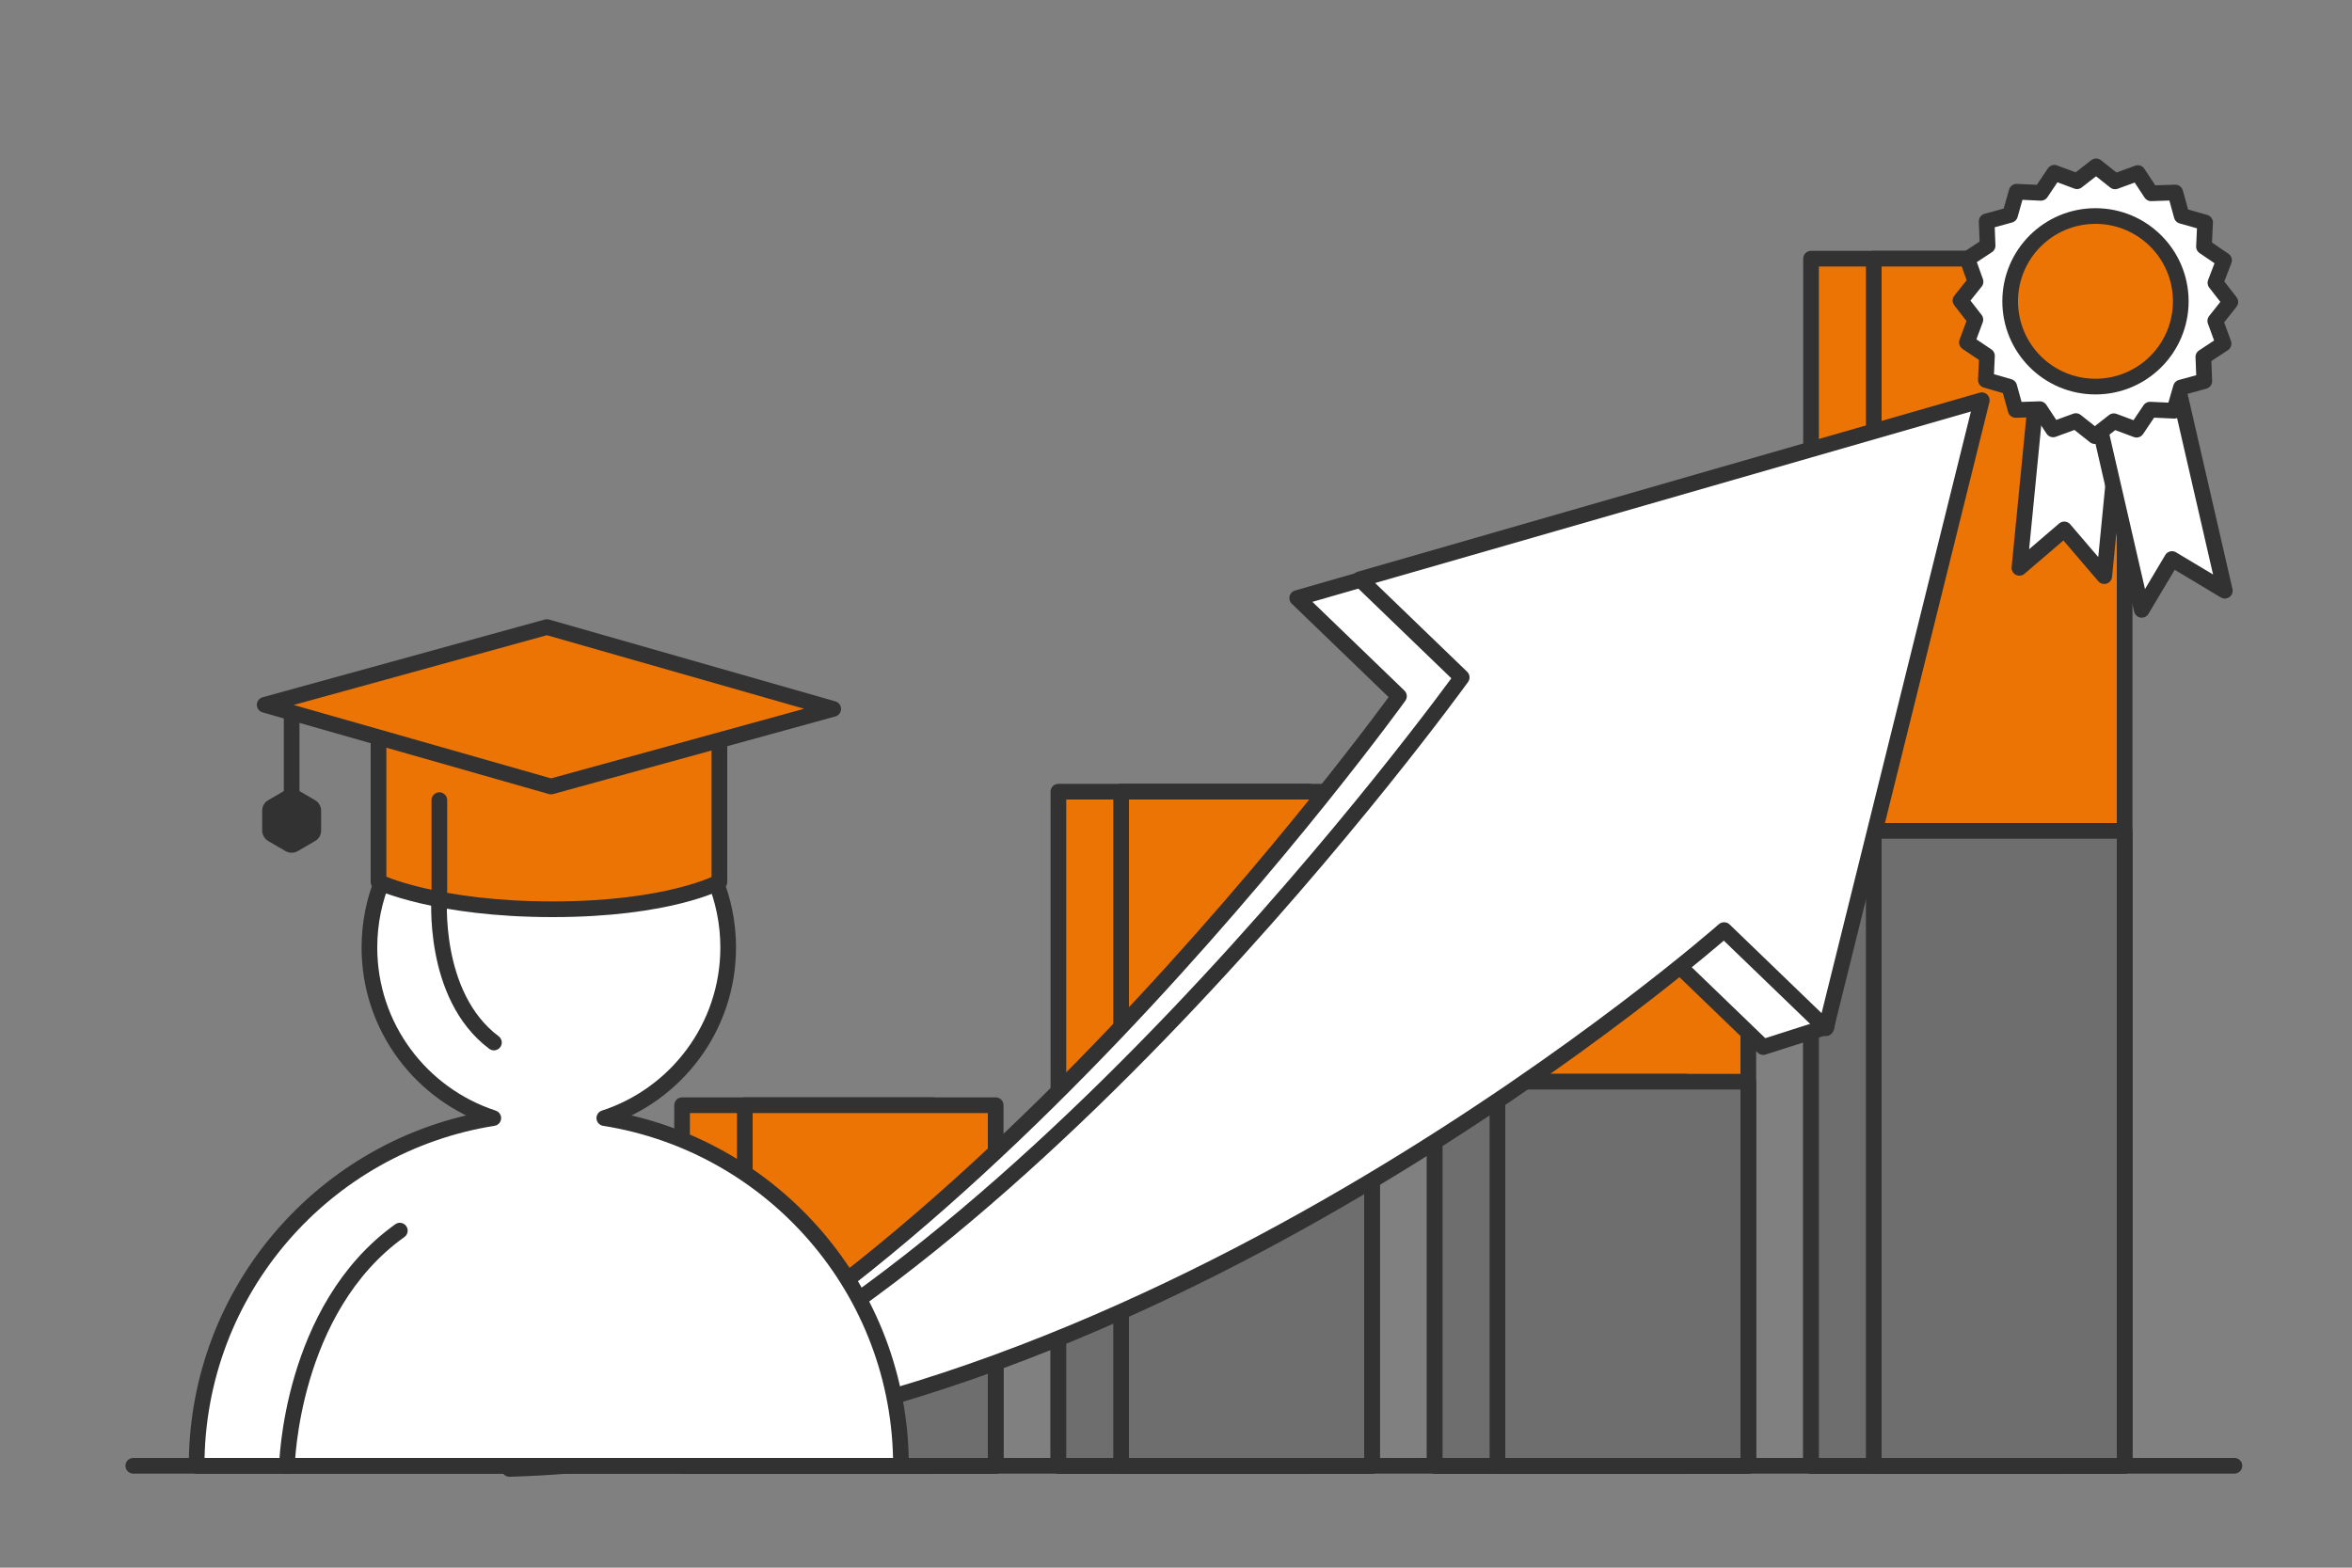 <?xml version="1.0" encoding="UTF-8"?><svg id="uuid-10aa8f71-9354-4457-aa9f-5d90db3c2526" xmlns="http://www.w3.org/2000/svg" width="150" height="100" viewBox="0 0 150 100"><rect x="0" y="0" width="150" height="100" fill="#808080" stroke="none"/><defs><style>.uuid-54cef812-4c39-4b64-a838-ff54c5e4a827,.uuid-ece49ed6-a22f-46fa-94ed-a171ccdabef5,.uuid-42993ee5-3ad6-4fb1-997f-ab4aa7093d9b,.uuid-487d0fc9-1b89-4567-ae92-aa119b88cbf6,.uuid-d48e0bfb-3d84-45f9-a2cb-1b9b9edc058f,.uuid-41a1114c-daf0-4aa6-af93-c8cd3be7d7a3{stroke:#323232;stroke-linejoin:round;}.uuid-54cef812-4c39-4b64-a838-ff54c5e4a827,.uuid-d48e0bfb-3d84-45f9-a2cb-1b9b9edc058f{fill:#ec7405;}.uuid-ece49ed6-a22f-46fa-94ed-a171ccdabef5{fill:#6e6e6e;}.uuid-42993ee5-3ad6-4fb1-997f-ab4aa7093d9b,.uuid-487d0fc9-1b89-4567-ae92-aa119b88cbf6{fill:#fff;}.uuid-42993ee5-3ad6-4fb1-997f-ab4aa7093d9b,.uuid-d48e0bfb-3d84-45f9-a2cb-1b9b9edc058f,.uuid-41a1114c-daf0-4aa6-af93-c8cd3be7d7a3{stroke-linecap:round;}.uuid-0fe41204-1251-4185-a0a5-28e93fc14148{fill:#323232;}.uuid-41a1114c-daf0-4aa6-af93-c8cd3be7d7a3{fill:none;}</style></defs><rect class="uuid-54cef812-4c39-4b64-a838-ff54c5e4a827" x="115.5" y="16.5" width="16" height="77"/><rect class="uuid-54cef812-4c39-4b64-a838-ff54c5e4a827" x="119.5" y="16.5" width="16" height="77"/><g><polygon class="uuid-42993ee5-3ad6-4fb1-997f-ab4aa7093d9b" points="134.2 36.75 131.65 33.77 128.79 36.22 130.38 19.98 135.79 20.51 134.2 36.75"/><polygon class="uuid-42993ee5-3ad6-4fb1-997f-ab4aa7093d9b" points="141.89 37.68 138.52 35.66 136.59 38.9 132.93 22.99 138.23 21.77 141.89 37.68"/><polygon class="uuid-42993ee5-3ad6-4fb1-997f-ab4aa7093d9b" points="132.46 11.56 133.68 10.61 134.89 11.57 136.34 11.04 137.19 12.33 138.73 12.28 139.14 13.77 140.63 14.19 140.56 15.73 141.84 16.6 141.29 18.04 142.24 19.26 141.28 20.47 141.81 21.92 140.52 22.77 140.58 24.31 139.09 24.72 138.66 26.2 137.12 26.13 136.26 27.41 134.81 26.87 133.6 27.82 132.39 26.86 130.94 27.39 130.09 26.1 128.55 26.15 128.14 24.67 126.65 24.24 126.72 22.7 125.44 21.84 125.98 20.39 125.03 19.17 125.99 17.97 125.47 16.52 126.76 15.67 126.7 14.12 128.19 13.71 128.61 12.23 130.16 12.3 131.02 11.02 132.46 11.56"/><circle class="uuid-d48e0bfb-3d84-45f9-a2cb-1b9b9edc058f" cx="133.64" cy="19.22" r="5.44"/></g><rect class="uuid-54cef812-4c39-4b64-a838-ff54c5e4a827" x="43.5" y="70.5" width="16" height="23"/><rect class="uuid-54cef812-4c39-4b64-a838-ff54c5e4a827" x="67.5" y="50.5" width="16" height="43"/><rect class="uuid-54cef812-4c39-4b64-a838-ff54c5e4a827" x="91.5" y="47.5" width="16" height="46"/><rect class="uuid-54cef812-4c39-4b64-a838-ff54c5e4a827" x="47.5" y="70.5" width="16" height="23"/><rect class="uuid-54cef812-4c39-4b64-a838-ff54c5e4a827" x="71.5" y="50.5" width="16" height="43"/><rect class="uuid-54cef812-4c39-4b64-a838-ff54c5e4a827" x="95.5" y="47.5" width="16" height="46"/><rect class="uuid-487d0fc9-1b89-4567-ae92-aa119b88cbf6" x="43.5" y="84.69" width="16" height="8.81"/><rect class="uuid-ece49ed6-a22f-46fa-94ed-a171ccdabef5" x="67.5" y="77.03" width="16" height="16.47"/><rect class="uuid-ece49ed6-a22f-46fa-94ed-a171ccdabef5" x="91.5" y="69" width="16" height="24.5"/><rect class="uuid-ece49ed6-a22f-46fa-94ed-a171ccdabef5" x="115.5" y="53" width="16" height="40.5"/><rect class="uuid-ece49ed6-a22f-46fa-94ed-a171ccdabef5" x="47.5" y="82.5" width="16" height="11"/><rect class="uuid-ece49ed6-a22f-46fa-94ed-a171ccdabef5" x="71.5" y="75.5" width="16" height="18"/><rect class="uuid-ece49ed6-a22f-46fa-94ed-a171ccdabef5" x="95.5" y="69" width="16" height="24.5"/><rect class="uuid-ece49ed6-a22f-46fa-94ed-a171ccdabef5" x="119.5" y="53" width="16" height="40.5"/><g><path class="uuid-487d0fc9-1b89-4567-ae92-aa119b88cbf6" d="M105.96,60.53l6.49,6.26,4.04-1.29,5.9-38.77-39.66,11.42,6.49,6.26s-29.73,41.29-56.73,49.29c37-1,73.46-33.17,73.46-33.17Z"/><path class="uuid-487d0fc9-1b89-4567-ae92-aa119b88cbf6" d="M109.96,59.33l6.49,6.26,9.94-40.06-39.66,11.42,6.49,6.26s-29.73,41.29-56.73,49.29c37-1,73.46-33.17,73.46-33.17Z"/></g><g><path class="uuid-42993ee5-3ad6-4fb1-997f-ab4aa7093d9b" d="M38.54,71.32c4.58-1.49,7.9-5.8,7.9-10.88,0-6.32-5.12-11.44-11.44-11.44s-11.44,5.12-11.44,11.44c0,5.08,3.31,9.38,7.9,10.88-10.72,1.7-18.92,10.98-18.92,22.18H57.46c0-11.2-8.2-20.48-18.92-22.18Z"/><g><path class="uuid-d48e0bfb-3d84-45f9-a2cb-1b9b9edc058f" d="M24.14,56.26s3.66,1.74,11.1,1.74c7.44,0,10.64-1.74,10.64-1.74v-12.17s-21.74,0-21.74,0v12.17Z"/><polygon class="uuid-d48e0bfb-3d84-45f9-a2cb-1b9b9edc058f" points="35.14 50.17 53.14 45.22 34.88 40 16.88 44.96 35.14 50.17"/><line class="uuid-41a1114c-daf0-4aa6-af93-c8cd3be7d7a3" x1="18.6" y1="45.83" x2="18.6" y2="51.91"/><path class="uuid-41a1114c-daf0-4aa6-af93-c8cd3be7d7a3" d="M28.02,51.04v6.09s-.52,6.37,3.48,9.37"/><path class="uuid-0fe41204-1251-4185-a0a5-28e93fc14148" d="M16.72,52.98v-1.27c0-.28,.15-.54,.39-.67l1.1-.64c.24-.14,.54-.14,.78,0l1.1,.64c.24,.14,.39,.4,.39,.67v1.27c0,.28-.15,.54-.39,.67l-1.1,.64c-.24,.14-.54,.14-.78,0l-1.1-.64c-.24-.14-.39-.4-.39-.67Z"/></g></g><line class="uuid-42993ee5-3ad6-4fb1-997f-ab4aa7093d9b" x1="8.5" y1="93.5" x2="142.5" y2="93.5"/><path class="uuid-41a1114c-daf0-4aa6-af93-c8cd3be7d7a3" d="M18.3,93.52s.2-10.02,7.2-15.02"/></svg>